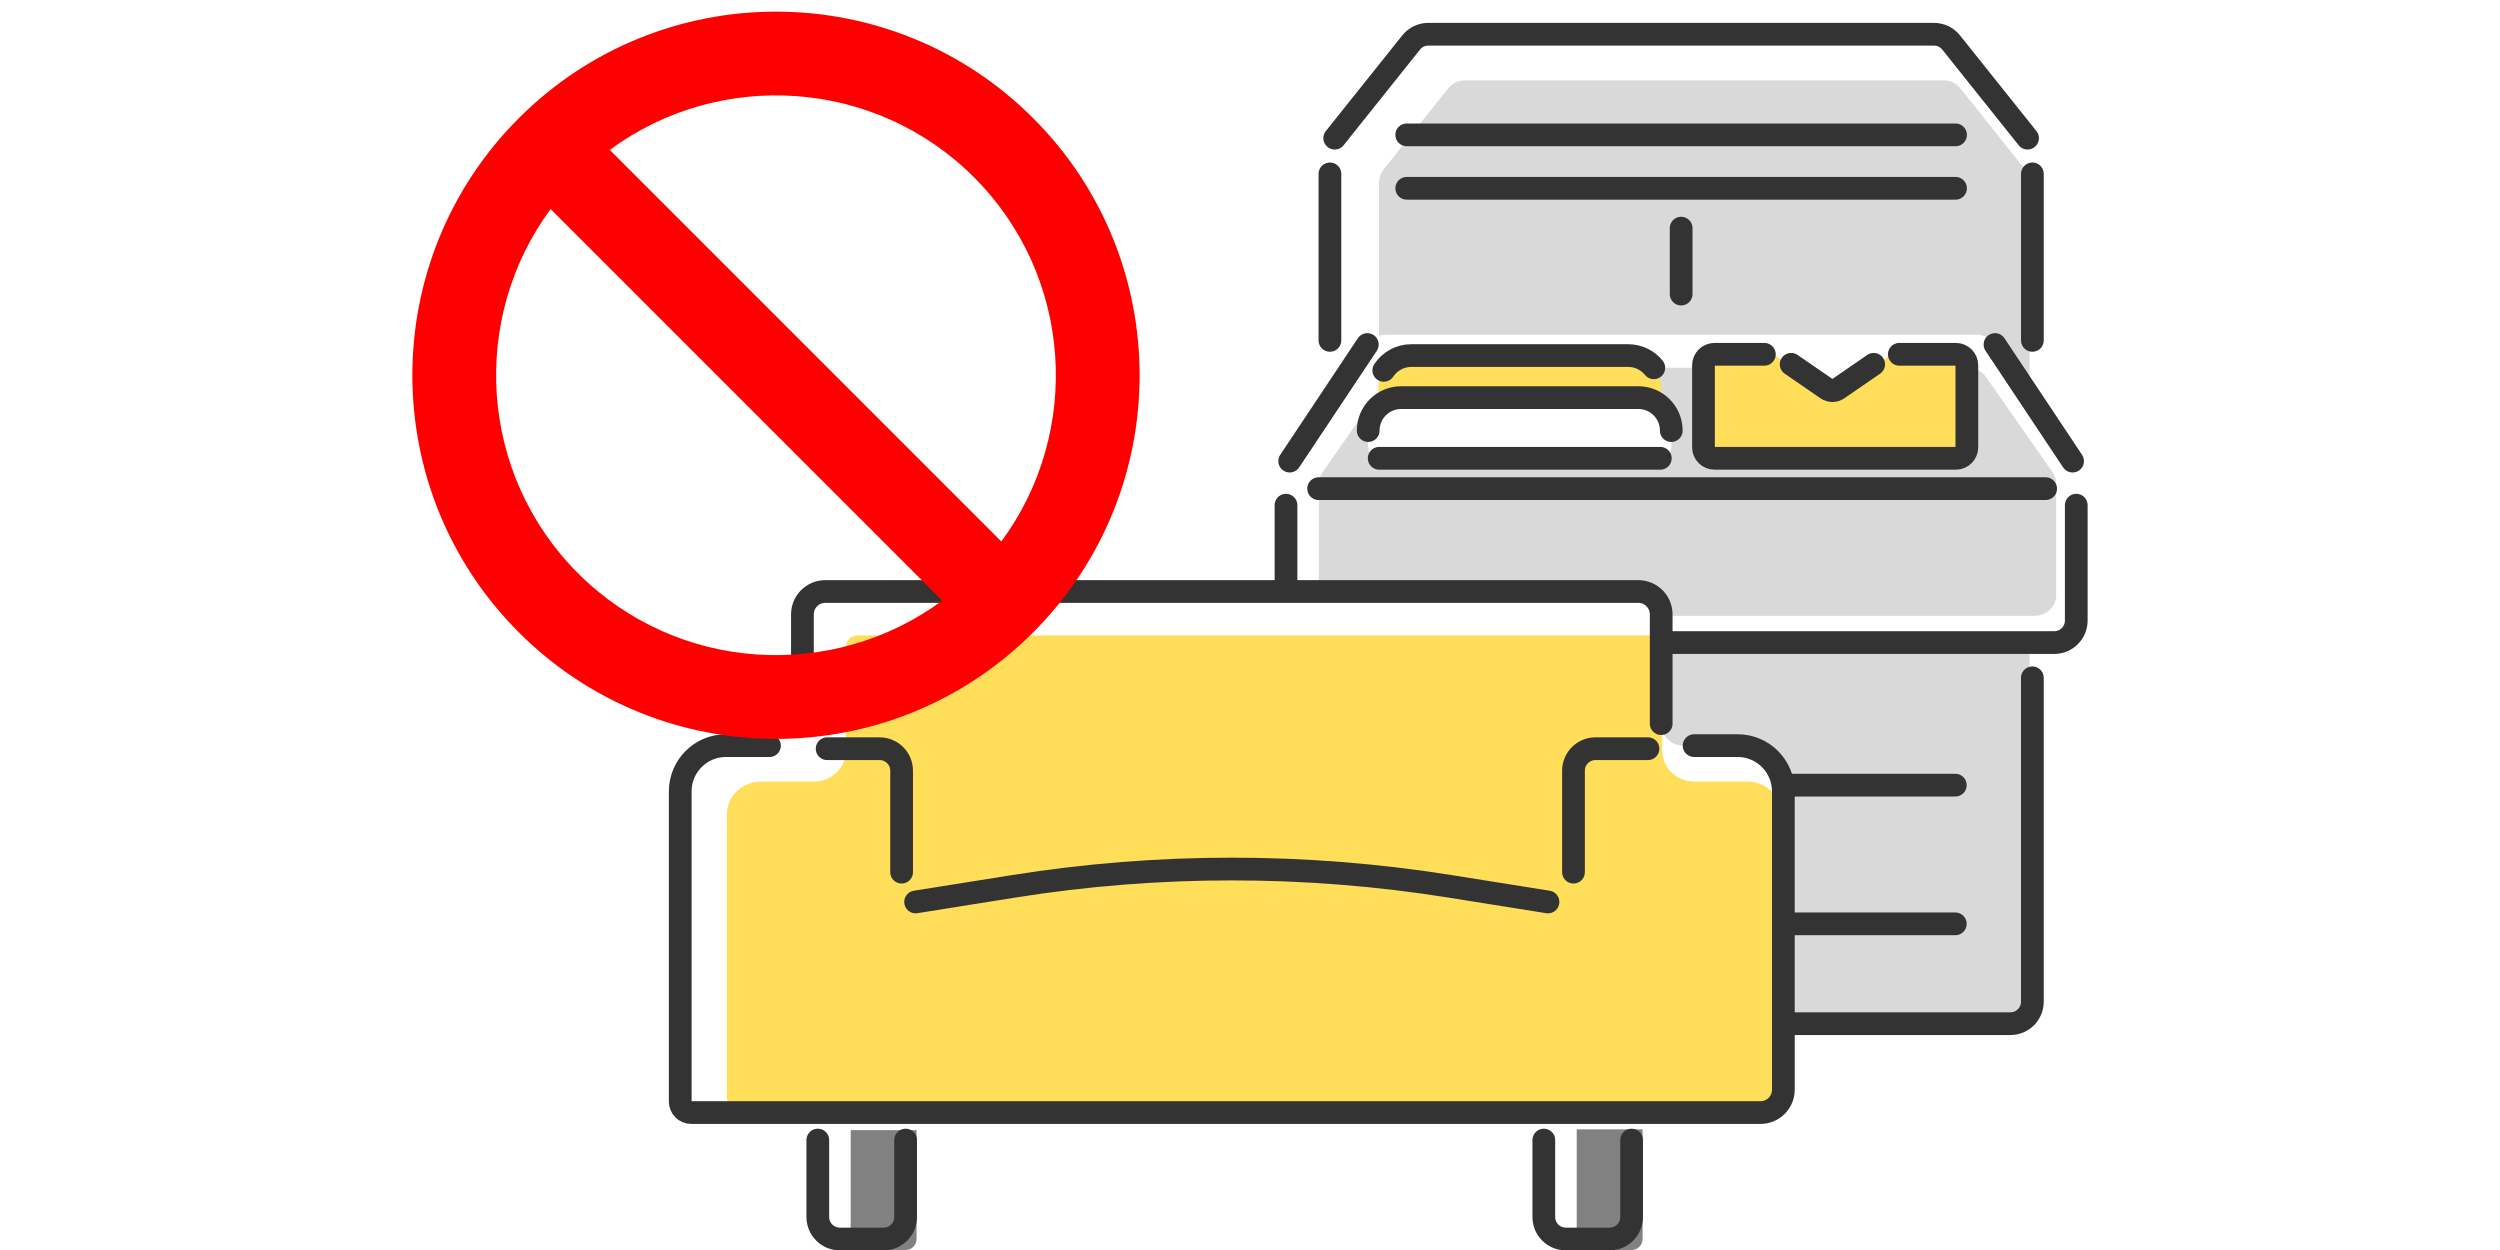 <svg width="220" height="110" viewBox="0 0 220 110" fill="none" xmlns="http://www.w3.org/2000/svg">
<rect x="0" y="0" width="220" height="110" fill="#808080" stroke="none"/>
<g clip-path="url(#clip0_7802_148)">
<rect width="220" height="110" fill="white"/>
<path d="M120.896 90.083C118.765 90.083 117.033 88.347 117.033 86.213V14.046C117.033 13.171 117.333 12.313 117.878 11.629L123.6 4.466C124.336 3.543 125.436 3.014 126.616 3.014H169.263C170.443 3.014 171.543 3.543 172.28 4.466L178.001 11.629C178.547 12.314 178.848 13.172 178.848 14.047V86.214C178.848 88.348 177.115 90.084 174.985 90.084L120.896 90.083Z" fill="white"/>
<path d="M121.354 87.605V16.09C121.354 15.655 121.501 15.232 121.772 14.892L127.423 7.795C127.785 7.34 128.333 7.075 128.913 7.075H171.044C171.624 7.075 172.172 7.34 172.534 7.795L178.186 14.892C178.457 15.232 178.604 15.654 178.604 16.09V87.605C178.604 88.664 177.75 89.522 176.696 89.522H123.262C122.208 89.522 121.354 88.664 121.354 87.605Z" fill="#D9D9D9"/>
<path d="M117.033 59.241V88.148C117.033 89.217 117.898 90.083 118.965 90.083H176.917C177.984 90.083 178.849 89.217 178.849 88.148V59.648" stroke="#333333" stroke-width="2" stroke-miterlimit="10" stroke-linecap="round"/>
<path d="M117.033 15.302V29.954" stroke="#333333" stroke-width="2" stroke-miterlimit="10" stroke-linecap="round"/>
<path d="M178.424 12.158L171.7 3.74C171.333 3.281 170.778 3.014 170.192 3.014H125.687C125.1 3.014 124.545 3.281 124.179 3.74L117.455 12.158" stroke="#333333" stroke-width="2" stroke-miterlimit="10" stroke-linecap="round"/>
<path d="M178.85 29.954V15.302" stroke="#333333" stroke-width="2" stroke-miterlimit="10" stroke-linecap="round"/>
<path d="M123.793 11.868H172.087" stroke="#333333" stroke-width="2" stroke-miterlimit="10" stroke-linecap="round"/>
<path d="M123.793 16.57H172.087" stroke="#333333" stroke-width="2" stroke-miterlimit="10" stroke-linecap="round"/>
<path d="M123.812 69.093H172.068" stroke="#333333" stroke-width="2" stroke-miterlimit="10" stroke-linecap="round"/>
<path d="M123.812 81.299H172.068" stroke="#333333" stroke-width="2" stroke-miterlimit="10" stroke-linecap="round"/>
<path d="M147.941 20.075V25.879" stroke="#333333" stroke-width="2" stroke-miterlimit="10" stroke-linecap="round"/>
<path d="M173.951 29.457H121.93C121.284 29.457 120.681 29.78 120.323 30.319L113.494 40.579C113.282 40.897 113.17 41.27 113.17 41.652V54.61C113.17 55.679 114.035 56.545 115.102 56.545H180.781C181.848 56.545 182.713 55.679 182.713 54.61V41.652C182.713 41.27 182.6 40.897 182.389 40.579L175.56 30.319C175.202 29.781 174.599 29.457 173.953 29.457H173.951Z" fill="white"/>
<path d="M116.066 52.374V42.559C116.066 42.2 116.178 41.849 116.386 41.55L122.245 33.17C122.599 32.664 123.195 32.36 123.833 32.36H173.178C173.816 32.36 174.412 32.664 174.766 33.17L180.625 41.55C180.834 41.849 180.945 42.2 180.945 42.559V52.374C180.945 53.379 180.091 54.194 179.037 54.194H117.974C116.92 54.194 116.066 53.379 116.066 52.374Z" fill="#D9D9D9"/>
<path d="M182.388 40.578L175.559 30.318" stroke="#333333" stroke-width="2" stroke-miterlimit="10" stroke-linecap="round"/>
<path d="M113.168 44.457V54.61C113.168 55.679 114.033 56.545 115.1 56.545H180.779C181.846 56.545 182.711 55.679 182.711 54.61V44.457" stroke="#333333" stroke-width="2" stroke-miterlimit="10" stroke-linecap="round"/>
<path d="M120.323 30.318L113.494 40.578" stroke="#333333" stroke-width="2" stroke-miterlimit="10" stroke-linecap="round"/>
<path d="M116.039 43.001H180.016" stroke="#333333" stroke-width="2" stroke-miterlimit="10" stroke-linecap="round"/>
<path d="M172.114 31.178H150.871C150.337 31.178 149.904 31.611 149.904 32.145V39.365C149.904 39.899 150.337 40.332 150.871 40.332H172.114C172.648 40.332 173.081 39.899 173.081 39.365V32.145C173.081 31.611 172.648 31.178 172.114 31.178Z" fill="#FFDE59"/>
<path d="M161.8 34.393L166.983 30.826H155.52L160.703 34.393C161.033 34.62 161.47 34.62 161.8 34.393Z" fill="white"/>
<path d="M167.14 31.178H172.117C172.65 31.178 173.083 31.611 173.083 32.145V39.364C173.083 39.898 172.651 40.331 172.117 40.331H150.872C150.339 40.331 149.906 39.898 149.906 39.364V32.145C149.906 31.611 150.338 31.178 150.872 31.178H155.264" stroke="#333333" stroke-width="2" stroke-miterlimit="10" stroke-linecap="round"/>
<path d="M157.621 32.06L160.769 34.226C161.06 34.426 161.443 34.426 161.734 34.226L164.882 32.06" stroke="#333333" stroke-width="2" stroke-miterlimit="10" stroke-linecap="round"/>
<path d="M124.192 31.291H143.283C144.884 31.291 146.183 32.59 146.183 34.191V35.311C146.183 35.845 145.75 36.278 145.216 36.278H122.258C121.724 36.278 121.291 35.845 121.291 35.311V34.191C121.291 32.59 122.591 31.291 124.192 31.291Z" fill="#FFDE59"/>
<path d="M121.773 32.591C122.292 31.808 123.18 31.291 124.189 31.291H143.285C144.194 31.291 145.004 31.71 145.536 32.365" stroke="#333333" stroke-width="2" stroke-miterlimit="10" stroke-linecap="round"/>
<path d="M123.303 34.99H144.172C145.773 34.99 147.072 36.289 147.072 37.89V39.366C147.072 39.9 146.639 40.333 146.105 40.333H121.369C120.835 40.333 120.402 39.9 120.402 39.366V37.89C120.402 36.289 121.702 34.99 123.303 34.99Z" fill="white"/>
<path d="M146.107 40.332H121.369" stroke="#333333" stroke-width="2" stroke-miterlimit="10" stroke-linecap="round"/>
<path d="M120.402 37.892C120.402 36.289 121.699 34.99 123.3 34.99H144.174C145.774 34.99 147.072 36.289 147.072 37.892" stroke="#333333" stroke-width="2" stroke-miterlimit="10" stroke-linecap="round"/>
<path d="M71.966 97.423H79.693V108.066C79.693 108.6 79.26 109.033 78.726 109.033H72.932C72.398 109.033 71.965 108.6 71.965 108.066L71.966 97.423Z" fill="white"/>
<path d="M80.658 99.454V109.033C80.658 109.567 80.225 110 79.691 110H75.829C75.295 110 74.862 109.567 74.862 109.033V99.454H80.658Z" fill="#818181"/>
<path d="M79.694 100.325V107.097C79.694 108.166 78.829 109.032 77.762 109.032H73.899C72.832 109.032 71.967 108.166 71.967 107.097V100.325" stroke="#333333" stroke-width="2" stroke-miterlimit="10" stroke-linecap="round"/>
<path d="M135.856 97.423H143.583V108.066C143.583 108.6 143.15 109.033 142.616 109.033H136.822C136.288 109.033 135.855 108.6 135.855 108.066L135.856 97.423Z" fill="white"/>
<path d="M144.549 99.383V109.033C144.549 109.567 144.116 110 143.582 110H139.72C139.186 110 138.753 109.567 138.753 109.033V99.383H144.549Z" fill="#818181"/>
<path d="M143.582 100.325V107.097C143.582 108.166 142.717 109.032 141.65 109.032H137.787C136.72 109.032 135.855 108.166 135.855 107.097V100.325" stroke="#333333" stroke-width="2" stroke-miterlimit="10" stroke-linecap="round"/>
<path d="M152.916 65.615H148.115C147.048 65.615 146.183 64.749 146.183 63.68V54.065C146.183 52.953 145.283 52.052 144.174 52.052H72.622C71.512 52.052 70.613 52.953 70.613 54.065V63.68C70.613 64.749 69.748 65.615 68.681 65.615H63.88C61.661 65.615 59.861 67.417 59.861 69.64V95.893C59.861 97.005 60.761 97.906 61.87 97.906H154.926C156.036 97.906 156.935 97.005 156.935 95.893V69.64C156.935 67.417 155.136 65.615 152.916 65.615Z" fill="white"/>
<path d="M64.98 97.562C64.418 97.562 63.963 97.118 63.963 96.571V71.68C63.963 70.079 65.296 68.781 66.94 68.781H71.622C73.183 68.781 74.448 67.549 74.448 66.029V56.913C74.448 56.366 74.904 55.922 75.466 55.922H145.25C145.812 55.922 146.267 56.366 146.267 56.913V66.029C146.267 67.549 147.532 68.781 149.093 68.781H153.776C155.42 68.781 156.753 70.079 156.753 71.68V96.645C156.753 97.152 156.331 97.562 155.811 97.562H64.98Z" fill="#FFDE59"/>
<path d="M146.184 63.681V54.066C146.184 52.954 145.284 52.053 144.175 52.053H72.622C71.512 52.053 70.613 52.954 70.613 54.066V63.681" stroke="#333333" stroke-width="2" stroke-miterlimit="10" stroke-linecap="round"/>
<path d="M67.715 65.615H63.88C61.661 65.615 59.861 67.417 59.861 69.64V96.939C59.861 97.473 60.293 97.906 60.827 97.906H154.926C156.036 97.906 156.935 97.005 156.935 95.893V69.64C156.935 67.417 155.136 65.615 152.916 65.615H149.081" stroke="#333333" stroke-width="2" stroke-miterlimit="10" stroke-linecap="round"/>
<path d="M138.467 76.75V67.821C138.467 66.752 139.332 65.886 140.399 65.886H145.022" stroke="#333333" stroke-width="2" stroke-miterlimit="10" stroke-linecap="round"/>
<path d="M80.574 79.373L89.191 77.998C101.916 75.967 114.881 75.967 127.606 77.998L136.223 79.373" stroke="#333333" stroke-width="2" stroke-miterlimit="10" stroke-linecap="round"/>
<path d="M72.787 65.887H77.41C78.477 65.887 79.342 66.753 79.342 67.822V76.751" stroke="#333333" stroke-width="2" stroke-miterlimit="10" stroke-linecap="round"/>
<path d="M90.914 10.396C78.418 -2.101 58.156 -2.101 45.66 10.396C33.163 22.893 33.163 43.154 45.66 55.651C58.157 68.148 78.418 68.148 90.915 55.651C103.412 43.154 103.411 22.893 90.914 10.396ZM85.711 15.599C94.434 24.322 95.236 38.012 88.118 47.65L53.66 13.192C63.298 6.074 76.987 6.875 85.711 15.599ZM50.863 50.447C42.14 41.724 41.338 28.034 48.456 18.396L82.914 52.854C73.276 59.972 59.587 59.171 50.863 50.447Z" fill="#FF0000"/>
</g>
<defs>
<clipPath id="clip0_7802_148">
<rect width="220" height="110" fill="white"/>
</clipPath>
</defs>
</svg>
